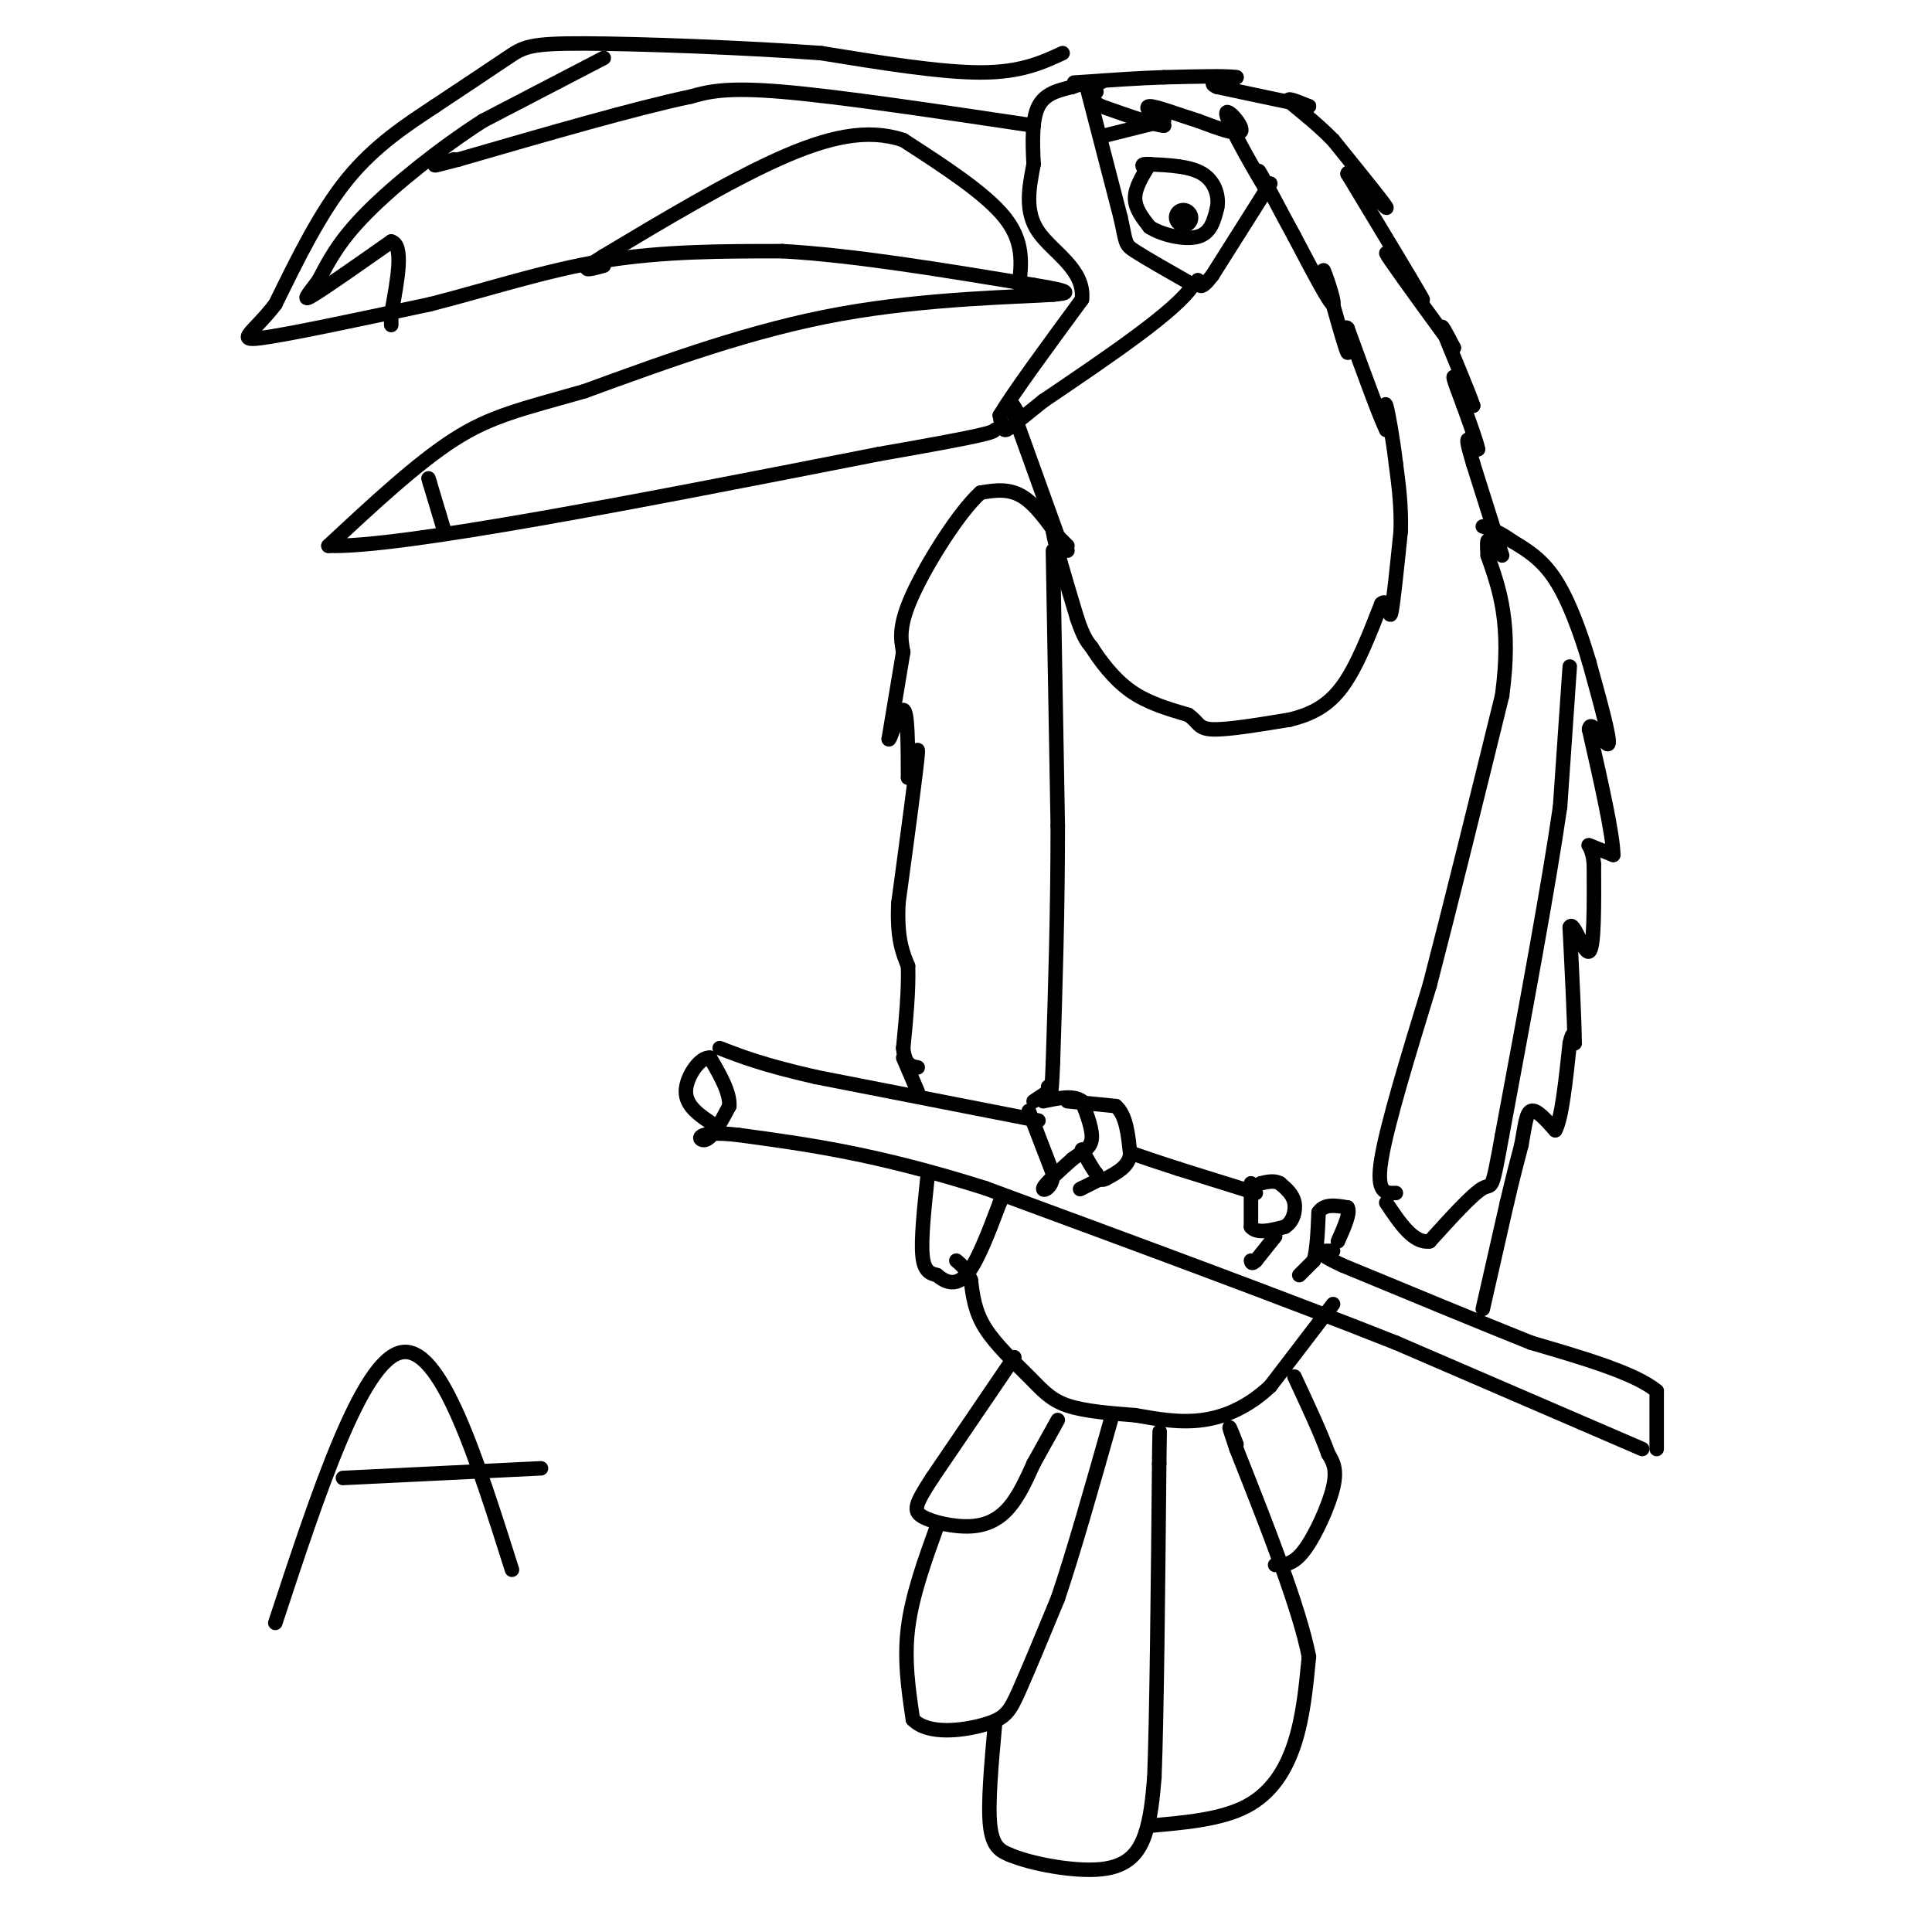 <svg viewBox='0 0 400 400' version='1.1' xmlns='http://www.w3.org/2000/svg' xmlns:xlink='http://www.w3.org/1999/xlink'><g fill='none' stroke='#000000' stroke-width='3' stroke-linecap='round' stroke-linejoin='round'><path d='M343,300c0.000,0.000 0.000,-12.000 0,-12'/><path d='M343,288c-4.333,-3.667 -15.167,-6.833 -26,-10'/><path d='M317,278c-10.833,-4.333 -24.917,-10.167 -39,-16'/><path d='M278,262c-6.833,-3.167 -4.417,-3.083 -2,-3'/><path d='M340,300c0.000,0.000 -51.000,-22.000 -51,-22'/><path d='M289,278c-22.667,-9.000 -53.833,-20.500 -85,-32'/><path d='M204,246c-22.667,-7.167 -36.833,-9.083 -51,-11'/><path d='M153,235c-9.711,-1.178 -8.489,1.378 -7,1c1.489,-0.378 3.244,-3.689 5,-7'/><path d='M151,229c0.167,-2.833 -1.917,-6.417 -4,-10'/><path d='M147,219c-2.000,-0.311 -5.000,3.911 -5,7c0.000,3.089 3.000,5.044 6,7'/><path d='M148,233c1.000,1.167 0.500,0.583 0,0'/><path d='M260,247c0.000,0.000 -16.000,-5.000 -16,-5'/><path d='M244,242c-4.167,-1.333 -6.583,-2.167 -9,-3'/><path d='M215,232c0.000,0.000 -46.000,-9.000 -46,-9'/><path d='M169,223c-11.000,-2.500 -15.500,-4.250 -20,-6'/><path d='M213,230c0.000,0.000 5.000,13.000 5,13'/><path d='M218,243c0.067,2.956 -2.267,3.844 -2,3c0.267,-0.844 3.133,-3.422 6,-6'/><path d='M222,240c1.911,-1.467 3.689,-2.133 4,-4c0.311,-1.867 -0.844,-4.933 -2,-8'/><path d='M224,228c-1.667,-1.333 -4.833,-0.667 -8,0'/><path d='M217,226c0.000,0.000 -3.000,2.000 -3,2'/><path d='M221,228c0.000,0.000 10.000,1.000 10,1'/><path d='M231,229c2.167,1.833 2.583,5.917 3,10'/><path d='M234,239c-0.333,2.500 -2.667,3.750 -5,5'/><path d='M229,244c-1.167,0.667 -1.583,-0.167 -2,-1'/><path d='M227,243c-0.833,-1.000 -1.917,-3.000 -3,-5'/><path d='M228,244c0.000,0.000 -4.000,2.000 -4,2'/><path d='M224,246c-0.667,0.333 -0.333,0.167 0,0'/><path d='M259,245c0.000,0.000 0.000,9.000 0,9'/><path d='M259,254c1.167,1.500 4.083,0.750 7,0'/><path d='M266,254c1.667,-0.933 2.333,-3.267 2,-5c-0.333,-1.733 -1.667,-2.867 -3,-4'/><path d='M265,245c-1.167,-0.667 -2.583,-0.333 -4,0'/><path d='M264,256c0.000,0.000 -4.000,5.000 -4,5'/><path d='M260,261c-0.833,0.833 -0.917,0.417 -1,0'/><path d='M269,264c0.000,0.000 3.000,-3.000 3,-3'/><path d='M272,261c0.667,-2.167 0.833,-6.083 1,-10'/><path d='M273,251c1.167,-1.833 3.583,-1.417 6,-1'/><path d='M279,250c0.667,1.000 -0.667,4.000 -2,7'/><path d='M307,271c0.000,0.000 5.000,-22.000 5,-22'/><path d='M312,249c1.333,-5.667 2.167,-8.833 3,-12'/><path d='M315,237c0.689,-3.600 0.911,-6.600 2,-7c1.089,-0.400 3.044,1.800 5,4'/><path d='M322,234c1.333,-2.333 2.167,-10.167 3,-18'/><path d='M325,216c0.667,-3.000 0.833,-1.500 1,0'/><path d='M326,216c0.000,-4.000 -0.500,-14.000 -1,-24'/><path d='M325,192c0.689,-1.822 2.911,5.622 4,5c1.089,-0.622 1.044,-9.311 1,-18'/><path d='M330,179c-0.289,-3.778 -1.511,-4.222 -1,-4c0.511,0.222 2.756,1.111 5,2'/><path d='M334,177c0.000,-4.000 -2.500,-15.000 -5,-26'/><path d='M329,151c0.289,-2.622 3.511,3.822 4,3c0.489,-0.822 -1.756,-8.911 -4,-17'/><path d='M329,137c-1.778,-6.067 -4.222,-12.733 -7,-17c-2.778,-4.267 -5.889,-6.133 -9,-8'/><path d='M313,112c-2.500,-1.833 -4.250,-2.417 -6,-3'/><path d='M325,138c0.000,0.000 -2.000,29.000 -2,29'/><path d='M323,167c-2.333,16.167 -7.167,42.083 -12,68'/><path d='M311,235c-2.267,12.533 -1.933,9.867 -4,11c-2.067,1.133 -6.533,6.067 -11,11'/><path d='M296,257c-3.333,0.500 -6.167,-3.750 -9,-8'/><path d='M289,247c-2.083,0.083 -4.167,0.167 -3,-7c1.167,-7.167 5.583,-21.583 10,-36'/><path d='M296,204c4.167,-16.000 9.583,-38.000 15,-60'/><path d='M311,144c2.000,-14.833 -0.500,-21.917 -3,-29'/><path d='M308,115c-0.333,-5.000 0.333,-3.000 1,-1'/><path d='M311,115c0.000,0.000 -6.000,-19.000 -6,-19'/><path d='M305,96c-1.244,-4.156 -1.356,-5.044 -1,-5c0.356,0.044 1.178,1.022 2,2'/><path d='M306,93c-0.167,-1.167 -1.583,-5.083 -3,-9'/><path d='M303,84c-1.089,-3.000 -2.311,-6.000 -2,-6c0.311,0.000 2.156,3.000 4,6'/><path d='M305,84c-0.800,-2.533 -4.800,-11.867 -6,-15c-1.200,-3.133 0.400,-0.067 2,3'/><path d='M301,72c-2.711,-3.667 -10.489,-14.333 -13,-18c-2.511,-3.667 0.244,-0.333 3,3'/><path d='M291,57c1.800,2.467 4.800,7.133 3,4c-1.800,-3.133 -8.400,-14.067 -15,-25'/><path d='M279,36c-0.067,-1.711 7.267,6.511 8,7c0.733,0.489 -5.133,-6.756 -11,-14'/><path d='M276,29c-3.889,-4.000 -8.111,-7.000 -9,-8c-0.889,-1.000 1.556,0.000 4,1'/><path d='M271,22c-2.500,-0.500 -10.750,-2.250 -19,-4'/><path d='M252,18c-2.500,-1.000 0.750,-1.500 4,-2'/><path d='M256,16c-1.833,-0.333 -8.417,-0.167 -15,0'/><path d='M241,16c-5.333,0.167 -11.167,0.583 -17,1'/><path d='M224,17c-2.833,0.167 -1.417,0.083 0,0'/><path d='M218,110c1.500,1.500 3.000,3.000 3,3c0.000,0.000 -1.500,-1.500 -3,-3'/><path d='M218,110c0.333,2.500 2.667,10.250 5,18'/><path d='M223,128c1.333,4.000 2.167,5.000 3,6'/><path d='M226,134c1.711,2.711 4.489,6.489 8,9c3.511,2.511 7.756,3.756 12,5'/><path d='M246,148c2.267,1.533 1.933,2.867 5,3c3.067,0.133 9.533,-0.933 16,-2'/><path d='M267,149c4.578,-1.111 8.022,-2.889 11,-7c2.978,-4.111 5.489,-10.556 8,-17'/><path d='M286,125c1.600,-1.444 1.600,3.444 2,2c0.400,-1.444 1.200,-9.222 2,-17'/><path d='M290,110c0.167,-5.167 -0.417,-9.583 -1,-14'/><path d='M289,96c-0.600,-5.067 -1.600,-10.733 -2,-12c-0.400,-1.267 -0.200,1.867 0,5'/><path d='M287,89c-1.333,-2.667 -4.667,-11.833 -8,-21'/><path d='M279,68c-1.022,-1.400 0.422,5.600 0,5c-0.422,-0.600 -2.711,-8.800 -5,-17'/><path d='M274,56c0.022,-0.467 2.578,6.867 2,7c-0.578,0.133 -4.289,-6.933 -8,-14'/><path d='M268,49c-2.844,-5.200 -5.956,-11.200 -7,-13c-1.044,-1.800 -0.022,0.600 1,3'/><path d='M262,39c-1.940,-3.131 -7.292,-12.458 -8,-15c-0.708,-2.542 3.226,1.702 3,3c-0.226,1.298 -4.613,-0.351 -9,-2'/><path d='M248,25c-3.756,-1.156 -8.644,-3.044 -10,-3c-1.356,0.044 0.822,2.022 3,4'/><path d='M241,26c-1.667,0.000 -7.333,-2.000 -13,-4'/><path d='M228,22c-2.333,-1.167 -1.667,-2.083 -1,-3'/><path d='M218,114c0.000,0.000 1.000,57.000 1,57'/><path d='M219,171c0.000,17.667 -0.500,33.333 -1,49'/><path d='M218,220c-0.333,9.000 -0.667,7.000 -1,5'/><path d='M221,114c-3.000,-4.500 -6.000,-9.000 -9,-11c-3.000,-2.000 -6.000,-1.500 -9,-1'/><path d='M203,102c-4.422,3.978 -10.978,14.422 -14,21c-3.022,6.578 -2.511,9.289 -2,12'/><path d='M187,135c-0.833,5.000 -1.917,11.500 -3,18'/><path d='M184,153c0.156,0.844 2.044,-6.044 3,-6c0.956,0.044 0.978,7.022 1,14'/><path d='M188,161c0.778,-0.311 2.222,-8.089 2,-5c-0.222,3.089 -2.111,17.044 -4,31'/><path d='M186,187c-0.333,7.333 0.833,10.167 2,13'/><path d='M188,200c0.167,5.000 -0.417,11.000 -1,17'/><path d='M187,217c0.333,3.500 1.667,3.750 3,4'/><path d='M190,226c0.000,0.000 -3.000,-7.000 -3,-7'/><path d='M192,244c-0.667,6.333 -1.333,12.667 -1,16c0.333,3.333 1.667,3.667 3,4'/><path d='M194,264c1.489,1.289 3.711,2.511 6,0c2.289,-2.511 4.644,-8.756 7,-15'/><path d='M207,249c1.167,-2.500 0.583,-1.250 0,0'/><path d='M276,270c0.000,0.000 -13.000,17.000 -13,17'/><path d='M263,287c-4.511,4.244 -9.289,6.356 -14,7c-4.711,0.644 -9.356,-0.178 -14,-1'/><path d='M235,293c-4.986,-0.372 -10.450,-0.801 -14,-2c-3.550,-1.199 -5.187,-3.169 -8,-6c-2.813,-2.831 -6.804,-6.523 -9,-10c-2.196,-3.477 -2.598,-6.738 -3,-10'/><path d='M201,265c-1.000,-2.333 -2.000,-3.167 -3,-4'/><path d='M210,281c0.000,0.000 -17.000,25.000 -17,25'/><path d='M193,306c-3.577,5.523 -4.021,6.831 -2,8c2.021,1.169 6.506,2.199 10,2c3.494,-0.199 5.998,-1.628 8,-4c2.002,-2.372 3.501,-5.686 5,-9'/><path d='M214,303c1.667,-3.000 3.333,-6.000 5,-9'/><path d='M57,336c8.917,-27.083 17.833,-54.167 26,-56c8.167,-1.833 15.583,21.583 23,45'/><path d='M71,306c0.000,0.000 41.000,-2.000 41,-2'/><path d='M194,316c-2.583,7.167 -5.167,14.333 -6,21c-0.833,6.667 0.083,12.833 1,19'/><path d='M189,356c3.226,3.357 10.792,2.250 15,1c4.208,-1.250 5.060,-2.643 7,-7c1.940,-4.357 4.970,-11.679 8,-19'/><path d='M219,331c3.167,-9.333 7.083,-23.167 11,-37'/><path d='M206,357c-0.750,8.250 -1.500,16.500 -1,21c0.500,4.500 2.250,5.250 4,6'/><path d='M209,384c4.405,1.881 13.417,3.583 19,3c5.583,-0.583 7.738,-3.452 9,-7c1.262,-3.548 1.631,-7.774 2,-12'/><path d='M239,368c0.500,-12.833 0.750,-38.917 1,-65'/><path d='M240,303c0.167,-11.000 0.083,-6.000 0,-1'/><path d='M238,378c7.400,-0.644 14.800,-1.289 20,-4c5.200,-2.711 8.200,-7.489 10,-13c1.800,-5.511 2.400,-11.756 3,-18'/><path d='M271,343c-2.000,-10.167 -8.500,-26.583 -15,-43'/><path d='M256,300c-2.500,-7.333 -1.250,-4.167 0,-1'/><path d='M264,324c1.844,0.022 3.689,0.044 6,-3c2.311,-3.044 5.089,-9.156 6,-13c0.911,-3.844 -0.044,-5.422 -1,-7'/><path d='M275,301c-1.333,-3.833 -4.167,-9.917 -7,-16'/><path d='M238,34c-1.500,2.417 -3.000,4.833 -3,7c0.000,2.167 1.500,4.083 3,6'/><path d='M238,47c2.511,1.644 7.289,2.756 10,2c2.711,-0.756 3.356,-3.378 4,-6'/><path d='M252,43c0.444,-2.400 -0.444,-5.400 -3,-7c-2.556,-1.600 -6.778,-1.800 -11,-2'/><path d='M238,34c-2.000,-0.167 -1.500,0.417 -1,1'/><path d='M225,18c0.000,0.000 7.000,27.000 7,27'/><path d='M232,45c1.222,5.444 0.778,5.556 3,7c2.222,1.444 7.111,4.222 12,7'/><path d='M247,59c-3.167,5.167 -17.083,14.583 -31,24'/><path d='M216,83c-6.556,5.200 -7.444,6.200 -8,6c-0.556,-0.200 -0.778,-1.600 -1,-3'/><path d='M207,86c2.667,-4.500 9.833,-14.250 17,-24'/><path d='M224,62c0.689,-6.222 -6.089,-9.778 -9,-14c-2.911,-4.222 -1.956,-9.111 -1,-14'/><path d='M214,34c-0.244,-4.667 -0.356,-9.333 1,-12c1.356,-2.667 4.178,-3.333 7,-4'/><path d='M222,18c2.167,-0.833 4.083,-0.917 6,-1'/><path d='M219,111c0.000,0.000 -9.000,-25.000 -9,-25'/><path d='M210,86c-1.333,-4.167 -0.167,-2.083 1,0'/><path d='M263,38c0.000,0.000 -12.000,19.000 -12,19'/><path d='M251,57c-2.500,3.333 -2.750,2.167 -3,1'/><path d='M241,25c0.000,0.000 -12.000,3.000 -12,3'/><path d='M220,11c-4.333,2.000 -8.667,4.000 -17,4c-8.333,0.000 -20.667,-2.000 -33,-4'/><path d='M170,11c-15.417,-1.131 -37.458,-1.958 -49,-2c-11.542,-0.042 -12.583,0.702 -16,3c-3.417,2.298 -9.208,6.149 -15,10'/><path d='M90,22c-5.667,3.733 -12.333,8.067 -18,15c-5.667,6.933 -10.333,16.467 -15,26'/><path d='M57,63c-4.556,5.911 -8.444,7.689 -3,7c5.444,-0.689 20.222,-3.844 35,-7'/><path d='M89,63c11.800,-3.000 23.800,-7.000 36,-9c12.200,-2.000 24.600,-2.000 37,-2'/><path d='M162,52c14.833,0.833 33.417,3.917 52,7'/><path d='M214,59c9.333,1.500 6.667,1.750 4,2'/><path d='M218,61c-6.800,0.489 -25.800,0.711 -44,4c-18.200,3.289 -35.600,9.644 -53,16'/><path d='M121,81c-13.089,3.733 -19.311,5.067 -27,10c-7.689,4.933 -16.844,13.467 -26,22'/><path d='M68,113c14.667,0.500 64.333,-9.250 114,-19'/><path d='M182,94c23.000,-4.000 23.500,-4.500 24,-5'/><path d='M92,110c0.000,0.000 -3.000,-10.000 -3,-10'/><path d='M89,100c-0.500,-1.667 -0.250,-0.833 0,0'/><path d='M211,59c0.500,-4.500 1.000,-9.000 -3,-14c-4.000,-5.000 -12.500,-10.500 -21,-16'/><path d='M187,29c-7.444,-2.489 -15.556,-0.711 -26,4c-10.444,4.711 -23.222,12.356 -36,20'/><path d='M125,53c-6.000,3.667 -3.000,2.833 0,2'/><path d='M125,12c0.000,0.000 -25.000,13.000 -25,13'/><path d='M100,25c-8.778,5.622 -18.222,13.178 -24,19c-5.778,5.822 -7.889,9.911 -10,14'/><path d='M66,58c-2.489,3.333 -3.711,4.667 -1,3c2.711,-1.667 9.356,-6.333 16,-11'/><path d='M81,50c2.667,0.667 1.333,7.833 0,15'/><path d='M81,65c0.000,2.833 0.000,2.417 0,2'/><path d='M214,26c-20.083,-3.000 -40.167,-6.000 -52,-7c-11.833,-1.000 -15.417,0.000 -19,1'/><path d='M143,20c-11.167,2.333 -29.583,7.667 -48,13'/><path d='M95,33c-8.167,2.167 -4.583,1.083 -1,0'/></g>
<g fill='none' stroke='#000000' stroke-width='6' stroke-linecap='round' stroke-linejoin='round'><path d='M245,45c0.000,0.000 0.100,0.100 0.1,0.1'/></g>
</svg>